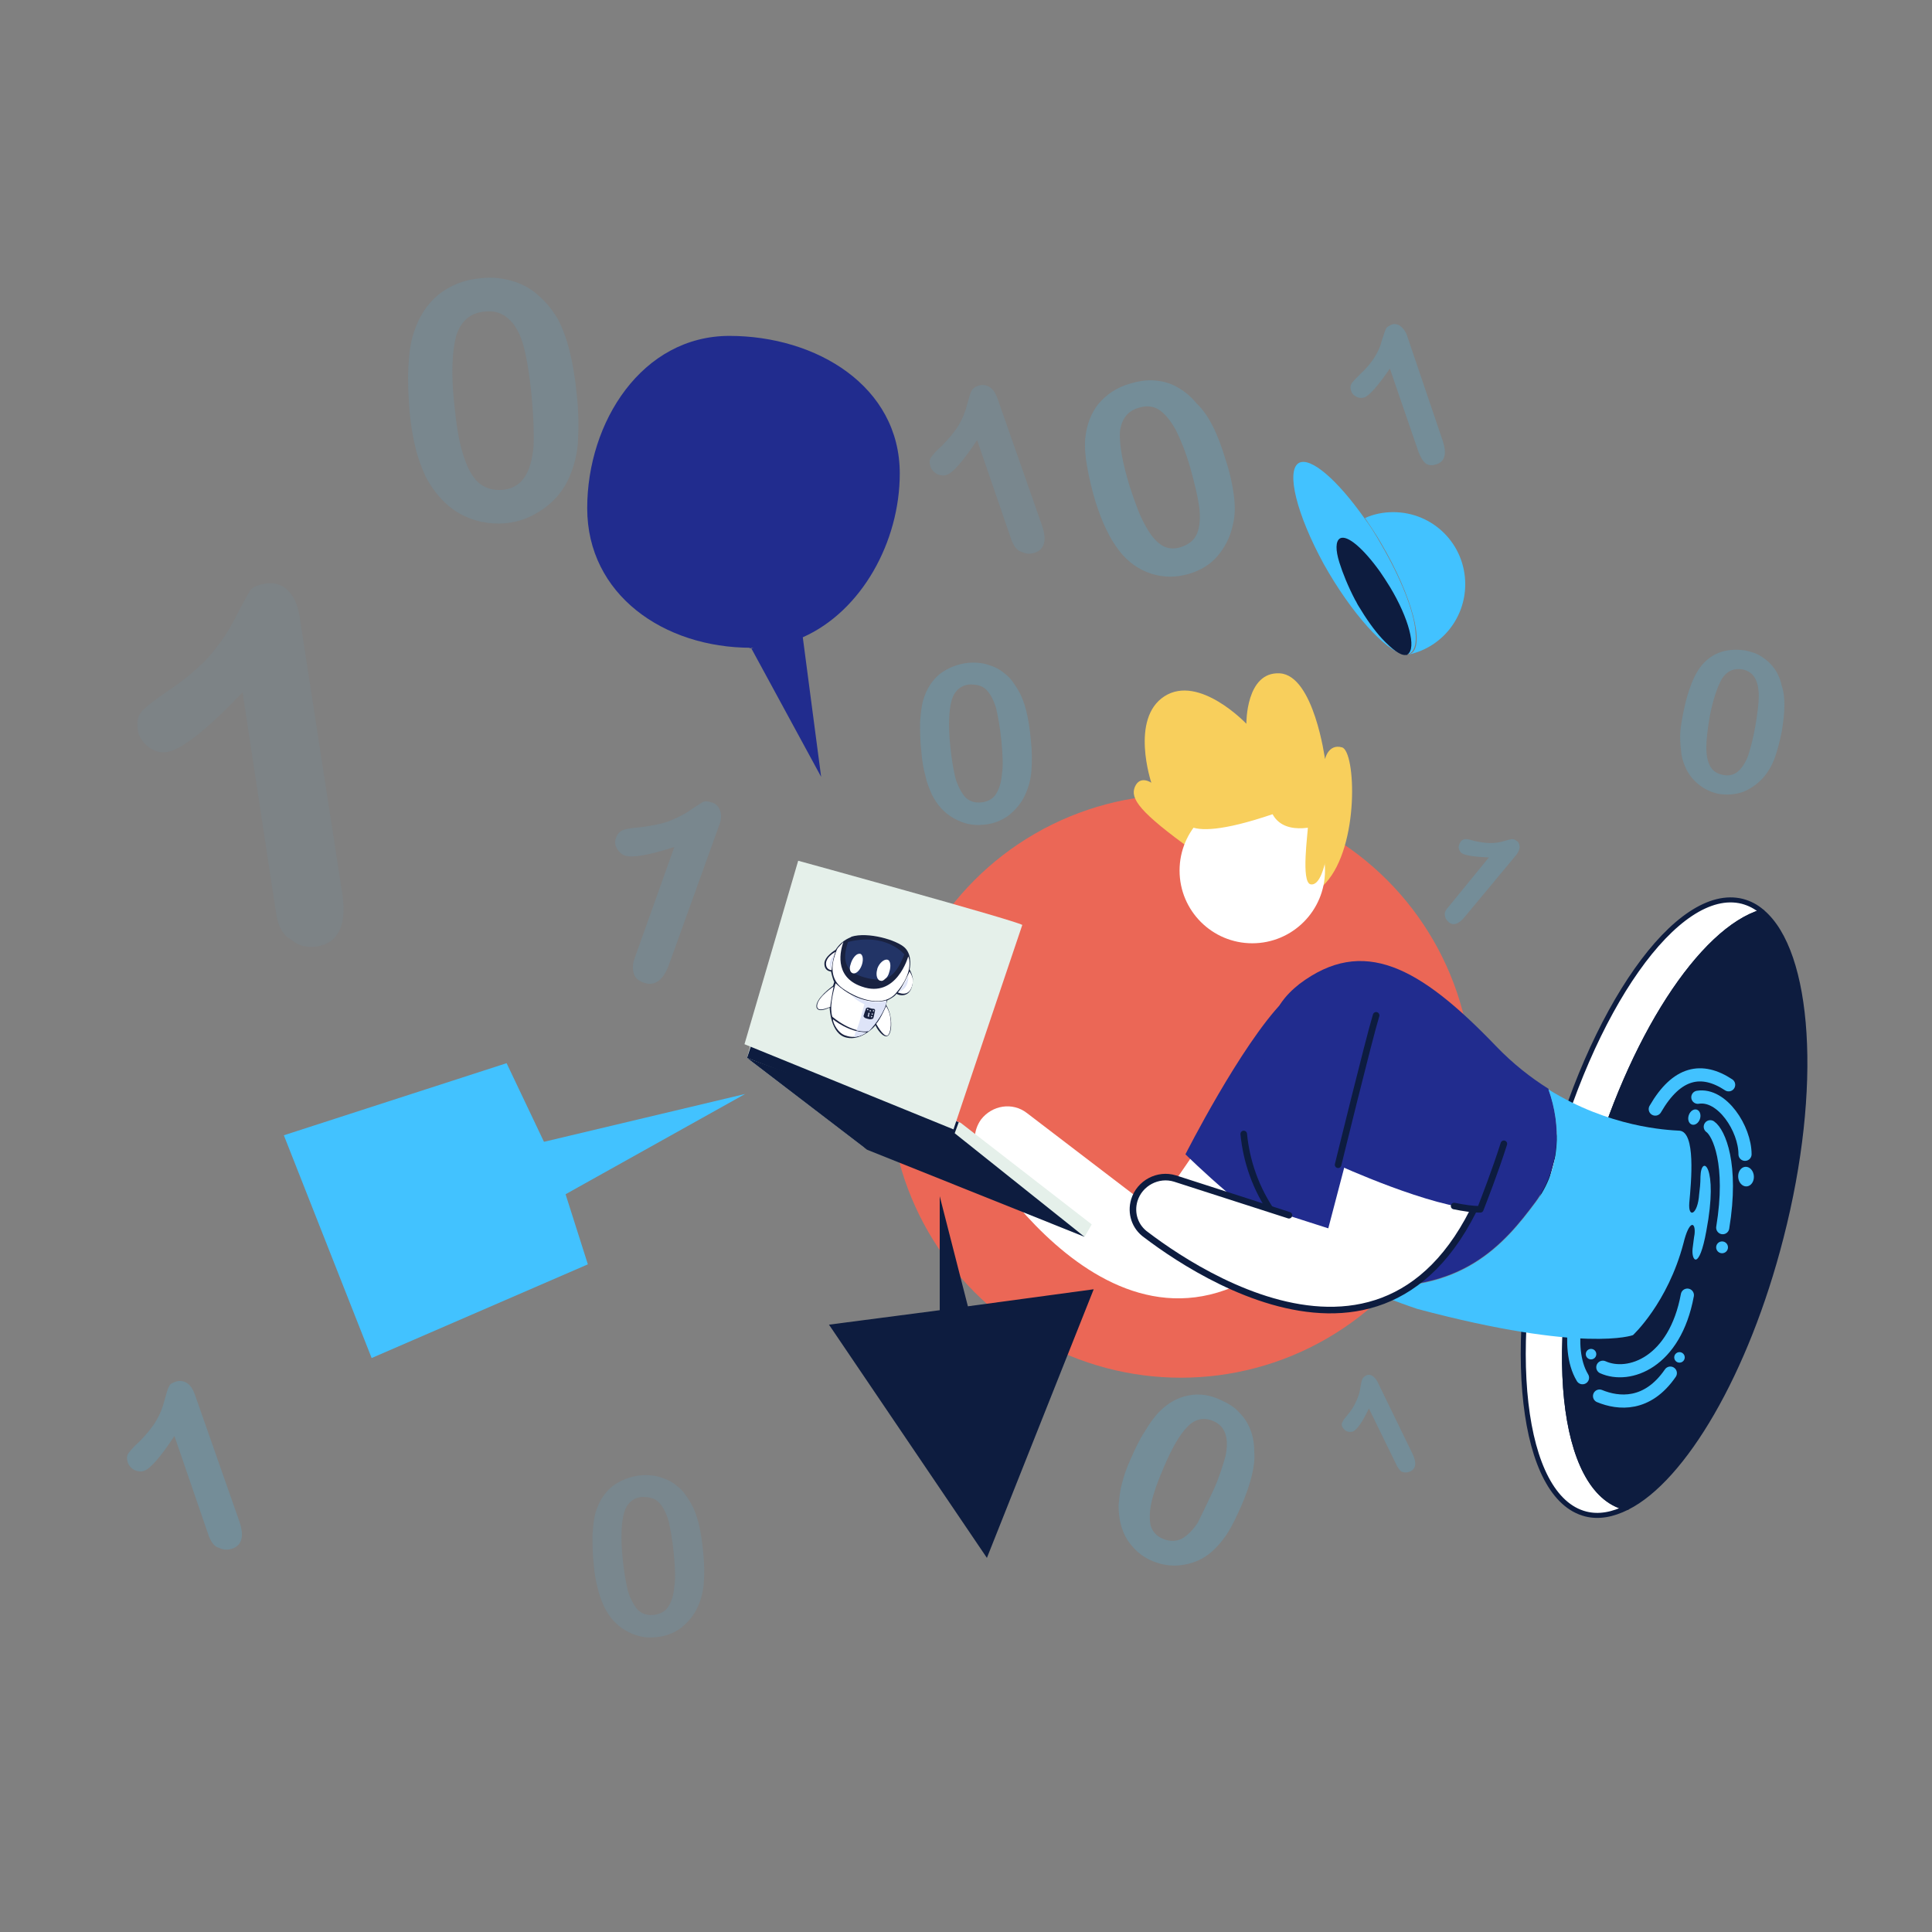 <?xml version="1.0" encoding="UTF-8" standalone="no"?><!DOCTYPE svg PUBLIC "-//W3C//DTD SVG 1.1//EN" "http://www.w3.org/Graphics/SVG/1.1/DTD/svg11.dtd"><svg width="100%" height="100%" viewBox="0 0 50 50" version="1.1" xmlns="http://www.w3.org/2000/svg" xmlns:xlink="http://www.w3.org/1999/xlink" xml:space="preserve" xmlns:serif="http://www.serif.com/" style="fill-rule:evenodd;clip-rule:evenodd;stroke-linecap:round;stroke-linejoin:round;stroke-miterlimit:10;"><rect x="0" y="0" width="50" height="50" fill="#808080" stroke="none"/><g><g><g><rect id="Artboard1" x="1.461" y="5.115" width="46.569" height="37.815" style="fill:none;"/><g><g id="ilu3"><circle cx="30.56" cy="28.109" r="7.546" style="fill:#eb6756;"/></g><g id="ilu2"><path d="M46.111,18.935c-0.052,0.271 -0.119,0.509 -0.187,0.695c-0.068,0.187 -0.17,0.356 -0.288,0.492c-0.153,0.17 -0.323,0.288 -0.526,0.373c-0.203,0.068 -0.407,0.085 -0.628,0.051c-0.254,-0.051 -0.457,-0.17 -0.627,-0.339c-0.17,-0.17 -0.288,-0.407 -0.339,-0.679c-0.017,-0.152 -0.034,-0.305 -0.034,-0.474c0,-0.17 0.034,-0.356 0.068,-0.543c0.051,-0.254 0.101,-0.475 0.169,-0.661c0.068,-0.204 0.136,-0.356 0.221,-0.492c0.136,-0.22 0.322,-0.373 0.526,-0.458c0.203,-0.085 0.441,-0.102 0.695,-0.068c0.169,0.034 0.322,0.085 0.441,0.17c0.135,0.085 0.237,0.186 0.322,0.305c0.085,0.119 0.153,0.272 0.187,0.441c0.101,0.288 0.084,0.695 -0,1.187Zm-0.679,-0.17c0.051,-0.305 0.085,-0.559 0.085,-0.746c-0,-0.203 -0.034,-0.356 -0.102,-0.474c-0.068,-0.119 -0.169,-0.187 -0.322,-0.221c-0.22,-0.034 -0.39,0.034 -0.526,0.237c-0.118,0.204 -0.237,0.543 -0.322,1.001c-0.051,0.305 -0.085,0.576 -0.085,0.78c0,0.204 0.034,0.373 0.102,0.492c0.068,0.119 0.17,0.186 0.322,0.22c0.153,0.034 0.289,0 0.39,-0.085c0.102,-0.084 0.204,-0.237 0.272,-0.423c0.067,-0.221 0.135,-0.475 0.186,-0.781Z" style="fill:#42c2ff;fill-opacity:0.19;fill-rule:nonzero;"/><path d="M32.137,38.945c-0.135,0.305 -0.254,0.559 -0.389,0.763c-0.136,0.203 -0.289,0.373 -0.459,0.509c-0.22,0.169 -0.457,0.254 -0.712,0.288c-0.254,0.034 -0.492,-0 -0.746,-0.102c-0.288,-0.119 -0.491,-0.305 -0.661,-0.559c-0.153,-0.255 -0.221,-0.543 -0.221,-0.882c0.017,-0.187 0.034,-0.373 0.085,-0.56c0.051,-0.203 0.119,-0.407 0.221,-0.627c0.118,-0.272 0.237,-0.526 0.373,-0.729c0.118,-0.204 0.254,-0.39 0.39,-0.526c0.22,-0.221 0.474,-0.356 0.746,-0.407c0.271,-0.051 0.543,-0.017 0.831,0.119c0.186,0.084 0.356,0.186 0.475,0.322c0.135,0.136 0.22,0.271 0.288,0.441c0.068,0.169 0.102,0.356 0.102,0.576c0.033,0.339 -0.085,0.814 -0.323,1.374Zm-0.729,-0.39c0.153,-0.339 0.238,-0.628 0.306,-0.865c0.05,-0.237 0.05,-0.424 -0,-0.577c-0.051,-0.152 -0.153,-0.271 -0.323,-0.339c-0.237,-0.102 -0.474,-0.051 -0.661,0.153c-0.204,0.203 -0.407,0.56 -0.627,1.085c-0.153,0.356 -0.255,0.645 -0.306,0.882c-0.051,0.237 -0.051,0.441 -0.017,0.594c0.051,0.152 0.153,0.271 0.323,0.339c0.169,0.068 0.322,0.068 0.474,-0c0.153,-0.085 0.289,-0.221 0.424,-0.424c0.102,-0.204 0.238,-0.492 0.407,-0.848Z" style="fill:#42c2ff;fill-opacity:0.19;fill-rule:nonzero;"/><path d="M31.714,11.881c0.118,0.356 0.186,0.678 0.22,0.949c0.034,0.272 0.034,0.526 -0.034,0.78c-0.068,0.305 -0.204,0.56 -0.39,0.78c-0.187,0.221 -0.441,0.373 -0.729,0.458c-0.339,0.102 -0.662,0.102 -0.984,0c-0.322,-0.102 -0.61,-0.305 -0.831,-0.593c-0.118,-0.153 -0.237,-0.34 -0.339,-0.56c-0.102,-0.203 -0.186,-0.441 -0.271,-0.695c-0.102,-0.339 -0.17,-0.628 -0.22,-0.916c-0.051,-0.271 -0.068,-0.525 -0.051,-0.729c0.033,-0.356 0.152,-0.661 0.339,-0.899c0.203,-0.237 0.458,-0.424 0.814,-0.525c0.22,-0.068 0.441,-0.102 0.644,-0.085c0.203,0.017 0.407,0.068 0.577,0.169c0.186,0.102 0.356,0.238 0.508,0.424c0.306,0.289 0.543,0.763 0.747,1.442Zm-0.916,0.203c-0.119,-0.407 -0.254,-0.729 -0.373,-0.966c-0.136,-0.238 -0.272,-0.407 -0.424,-0.509c-0.153,-0.102 -0.339,-0.119 -0.543,-0.051c-0.288,0.085 -0.441,0.305 -0.475,0.627c-0.017,0.323 0.068,0.797 0.255,1.408c0.135,0.407 0.254,0.746 0.39,0.983c0.135,0.255 0.271,0.424 0.424,0.526c0.152,0.102 0.339,0.119 0.525,0.051c0.204,-0.068 0.34,-0.186 0.407,-0.356c0.068,-0.17 0.085,-0.407 0.051,-0.678c-0.034,-0.255 -0.118,-0.611 -0.237,-1.035Z" style="fill:#42c2ff;fill-opacity:0.19;fill-rule:nonzero;"/><path d="M26.677,19.138c0.034,0.306 0.034,0.56 0.017,0.797c-0.017,0.221 -0.068,0.424 -0.153,0.611c-0.101,0.237 -0.254,0.407 -0.44,0.56c-0.187,0.135 -0.407,0.22 -0.645,0.237c-0.288,0.034 -0.543,-0.034 -0.78,-0.17c-0.237,-0.135 -0.424,-0.339 -0.559,-0.61c-0.068,-0.153 -0.136,-0.322 -0.17,-0.492c-0.051,-0.186 -0.085,-0.39 -0.102,-0.61c-0.034,-0.289 -0.034,-0.543 -0.034,-0.763c0.017,-0.221 0.034,-0.424 0.085,-0.594c0.085,-0.271 0.221,-0.492 0.424,-0.661c0.204,-0.153 0.441,-0.255 0.729,-0.289c0.187,-0.016 0.373,0 0.526,0.051c0.169,0.051 0.305,0.119 0.441,0.238c0.135,0.102 0.237,0.254 0.339,0.424c0.17,0.288 0.271,0.712 0.322,1.271Zm-0.763,0.017c-0.034,-0.339 -0.085,-0.61 -0.136,-0.831c-0.068,-0.22 -0.152,-0.373 -0.254,-0.474c-0.102,-0.102 -0.237,-0.136 -0.424,-0.136c-0.237,0.017 -0.407,0.17 -0.475,0.424c-0.068,0.254 -0.085,0.645 -0.034,1.153c0.034,0.356 0.085,0.628 0.136,0.848c0.068,0.22 0.153,0.373 0.254,0.492c0.102,0.101 0.238,0.152 0.407,0.135c0.17,-0.016 0.306,-0.084 0.39,-0.22c0.085,-0.136 0.136,-0.305 0.153,-0.526c0.034,-0.203 0.017,-0.508 -0.017,-0.865Z" style="fill:#42c2ff;fill-opacity:0.19;fill-rule:nonzero;"/><path d="M18.198,40.166c0.034,0.305 0.034,0.576 0.017,0.797c-0.017,0.22 -0.067,0.424 -0.152,0.61c-0.102,0.238 -0.255,0.407 -0.441,0.56c-0.187,0.136 -0.407,0.22 -0.644,0.237c-0.289,0.034 -0.543,-0.034 -0.781,-0.169c-0.237,-0.136 -0.423,-0.339 -0.559,-0.611c-0.068,-0.152 -0.136,-0.322 -0.17,-0.491c-0.051,-0.187 -0.085,-0.391 -0.102,-0.611c-0.033,-0.288 -0.033,-0.543 -0.033,-0.763c0.017,-0.221 0.033,-0.424 0.084,-0.594c0.085,-0.271 0.221,-0.491 0.424,-0.661c0.204,-0.153 0.441,-0.254 0.729,-0.288c0.187,-0.017 0.374,-0 0.526,0.05c0.17,0.052 0.305,0.119 0.441,0.238c0.136,0.102 0.237,0.254 0.339,0.424c0.17,0.288 0.272,0.712 0.322,1.272Zm-0.763,0.017c-0.034,-0.339 -0.084,-0.611 -0.135,-0.831c-0.068,-0.221 -0.153,-0.373 -0.255,-0.475c-0.101,-0.102 -0.237,-0.136 -0.424,-0.136c-0.237,0.017 -0.406,0.17 -0.474,0.424c-0.068,0.255 -0.085,0.645 -0.034,1.153c0.034,0.356 0.084,0.628 0.135,0.848c0.068,0.221 0.153,0.373 0.255,0.492c0.101,0.102 0.237,0.153 0.407,0.136c0.169,-0.017 0.305,-0.085 0.39,-0.221c0.085,-0.135 0.135,-0.305 0.152,-0.526c0.034,-0.203 0.017,-0.508 -0.017,-0.864Z" style="fill:#42c2ff;fill-opacity:0.11;fill-rule:nonzero;"/><path d="M14.926,10.202c0.051,0.458 0.051,0.865 0.033,1.204c-0.016,0.339 -0.101,0.644 -0.22,0.933c-0.153,0.356 -0.39,0.627 -0.678,0.831c-0.288,0.203 -0.611,0.339 -0.984,0.372c-0.424,0.034 -0.831,-0.05 -1.187,-0.254c-0.356,-0.203 -0.644,-0.525 -0.865,-0.933c-0.101,-0.22 -0.203,-0.474 -0.271,-0.763c-0.068,-0.271 -0.119,-0.576 -0.152,-0.915c-0.034,-0.424 -0.051,-0.814 -0.034,-1.153c0.016,-0.34 0.05,-0.645 0.135,-0.899c0.136,-0.424 0.339,-0.746 0.644,-1.001c0.306,-0.237 0.662,-0.39 1.103,-0.424c0.288,-0.034 0.559,0 0.797,0.068c0.237,0.068 0.475,0.187 0.661,0.356c0.204,0.17 0.373,0.373 0.526,0.628c0.237,0.441 0.407,1.085 0.492,1.95Zm-1.171,0.017c-0.05,-0.509 -0.118,-0.933 -0.203,-1.255c-0.085,-0.322 -0.22,-0.56 -0.39,-0.712c-0.17,-0.153 -0.373,-0.221 -0.627,-0.187c-0.373,0.034 -0.611,0.255 -0.729,0.628c-0.102,0.39 -0.136,0.966 -0.051,1.746c0.051,0.526 0.118,0.967 0.22,1.289c0.102,0.339 0.22,0.577 0.39,0.746c0.17,0.153 0.373,0.221 0.627,0.204c0.255,-0.017 0.458,-0.136 0.577,-0.323c0.136,-0.186 0.204,-0.457 0.238,-0.796c0.016,-0.357 -0,-0.797 -0.052,-1.34Z" style="fill:#42c2ff;fill-opacity:0.11;fill-rule:nonzero;"/><path d="M36.156,37.944l-0.729,-1.492c-0.169,0.356 -0.305,0.543 -0.407,0.594c-0.051,0.016 -0.101,0.016 -0.152,-0c-0.051,-0.017 -0.085,-0.051 -0.119,-0.102c-0.034,-0.051 -0.034,-0.102 -0,-0.153c0.017,-0.051 0.068,-0.101 0.136,-0.186c0.101,-0.119 0.169,-0.238 0.22,-0.356c0.051,-0.102 0.085,-0.221 0.102,-0.34c0.017,-0.118 0.034,-0.186 0.051,-0.22c0.017,-0.034 0.034,-0.051 0.084,-0.085c0.051,-0.034 0.119,-0.034 0.17,0c0.051,0.034 0.102,0.085 0.136,0.153l0.915,1.882c0.102,0.221 0.085,0.373 -0.067,0.441c-0.068,0.034 -0.136,0.034 -0.187,0.017c-0.051,-0 -0.102,-0.068 -0.153,-0.153Z" style="fill:#42c2ff;fill-opacity:0.19;fill-rule:nonzero;"/><path d="M37.479,23.48l1.052,-1.289c-0.391,-0.017 -0.628,-0.051 -0.713,-0.119c-0.034,-0.034 -0.068,-0.085 -0.068,-0.136c0,-0.05 0.017,-0.101 0.051,-0.152c0.034,-0.051 0.085,-0.068 0.136,-0.068c0.051,-0 0.119,0.017 0.237,0.051c0.153,0.034 0.289,0.051 0.407,0.051c0.119,-0 0.238,-0.017 0.339,-0.051c0.119,-0.034 0.187,-0.051 0.221,-0.051c0.034,-0 0.068,0.017 0.119,0.051c0.05,0.034 0.068,0.102 0.068,0.153c-0,0.067 -0.034,0.135 -0.085,0.203l-1.34,1.611c-0.153,0.187 -0.305,0.237 -0.424,0.119c-0.051,-0.051 -0.085,-0.102 -0.085,-0.17c-0.017,-0.051 0.017,-0.136 0.085,-0.203Z" style="fill:#42c2ff;fill-opacity:0.19;fill-rule:nonzero;"/><path d="M36.716,11.711l-0.746,-2.171c-0.306,0.441 -0.526,0.696 -0.662,0.747c-0.067,0.017 -0.135,0.017 -0.203,-0.017c-0.068,-0.034 -0.119,-0.085 -0.136,-0.153c-0.034,-0.085 -0.017,-0.152 0.017,-0.203c0.034,-0.051 0.119,-0.136 0.221,-0.238c0.169,-0.152 0.288,-0.305 0.373,-0.441c0.084,-0.135 0.152,-0.288 0.186,-0.44c0.051,-0.153 0.085,-0.255 0.102,-0.289c0.017,-0.034 0.068,-0.068 0.136,-0.102c0.085,-0.034 0.169,-0.016 0.237,0.034c0.068,0.051 0.136,0.136 0.17,0.238l0.932,2.747c0.102,0.322 0.051,0.525 -0.169,0.593c-0.102,0.034 -0.187,0.034 -0.272,-0.017c-0.084,-0.067 -0.135,-0.169 -0.186,-0.288Z" style="fill:#42c2ff;fill-opacity:0.19;fill-rule:nonzero;"/><path d="M16.435,24.768l1.017,-2.848c-0.678,0.22 -1.102,0.288 -1.289,0.22c-0.084,-0.034 -0.152,-0.102 -0.203,-0.186c-0.051,-0.102 -0.051,-0.187 -0.017,-0.272c0.034,-0.102 0.102,-0.169 0.187,-0.203c0.085,-0.034 0.22,-0.051 0.424,-0.068c0.288,-0.034 0.542,-0.085 0.746,-0.153c0.203,-0.085 0.39,-0.169 0.559,-0.288c0.17,-0.119 0.289,-0.187 0.339,-0.22c0.051,-0.018 0.119,-0.018 0.221,0.016c0.119,0.034 0.186,0.119 0.22,0.221c0.034,0.102 0.034,0.237 -0.034,0.39l-1.288,3.578c-0.153,0.424 -0.373,0.577 -0.662,0.475c-0.135,-0.051 -0.22,-0.119 -0.254,-0.238c-0.034,-0.119 -0.034,-0.254 0.034,-0.424Z" style="fill:#42c2ff;fill-opacity:0.11;fill-rule:nonzero;"/><path d="M7.142,23.615l-0.865,-5.697c-0.932,0.983 -1.594,1.492 -1.95,1.543c-0.169,0.033 -0.339,-0.017 -0.492,-0.136c-0.152,-0.119 -0.254,-0.271 -0.271,-0.458c-0.034,-0.22 0.017,-0.373 0.136,-0.492c0.119,-0.118 0.339,-0.288 0.644,-0.491c0.475,-0.323 0.831,-0.628 1.102,-0.933c0.255,-0.305 0.492,-0.644 0.662,-1.001c0.186,-0.356 0.305,-0.576 0.373,-0.678c0.068,-0.085 0.186,-0.135 0.39,-0.169c0.22,-0.034 0.407,0.016 0.576,0.169c0.153,0.153 0.255,0.373 0.306,0.678l1.102,7.156c0.136,0.831 -0.102,1.306 -0.661,1.391c-0.255,0.034 -0.475,-0.017 -0.645,-0.169c-0.254,-0.136 -0.356,-0.374 -0.407,-0.713Z" style="fill:#42c2ff;fill-opacity:0.05;fill-rule:nonzero;"/><path d="M5.412,39.776l-0.898,-2.612c-0.356,0.543 -0.628,0.848 -0.78,0.899c-0.085,0.034 -0.17,0.017 -0.255,-0.017c-0.085,-0.051 -0.135,-0.102 -0.169,-0.186c-0.034,-0.102 -0.034,-0.187 0.017,-0.255c0.051,-0.068 0.135,-0.169 0.271,-0.288c0.187,-0.187 0.339,-0.373 0.441,-0.543c0.102,-0.169 0.169,-0.339 0.22,-0.542c0.051,-0.187 0.085,-0.306 0.119,-0.356c0.017,-0.051 0.068,-0.085 0.17,-0.119c0.101,-0.034 0.203,-0.017 0.288,0.034c0.085,0.051 0.153,0.152 0.203,0.288l1.154,3.29c0.135,0.39 0.067,0.627 -0.187,0.712c-0.119,0.034 -0.22,0.034 -0.322,-0.017c-0.136,-0.034 -0.204,-0.136 -0.272,-0.288Z" style="fill:#42c2ff;fill-opacity:0.19;fill-rule:nonzero;"/><path d="M26.185,14l-0.898,-2.611c-0.356,0.543 -0.628,0.848 -0.781,0.899c-0.084,0.034 -0.169,0.017 -0.254,-0.017c-0.085,-0.051 -0.135,-0.102 -0.169,-0.187c-0.034,-0.102 -0.034,-0.186 0.017,-0.254c0.05,-0.068 0.135,-0.17 0.271,-0.289c0.186,-0.186 0.339,-0.372 0.441,-0.542c0.101,-0.17 0.169,-0.339 0.22,-0.543c0.051,-0.186 0.085,-0.305 0.119,-0.356c0.034,-0.051 0.068,-0.085 0.17,-0.119c0.101,-0.034 0.203,-0.016 0.288,0.034c0.085,0.051 0.152,0.153 0.203,0.289l1.153,3.289c0.136,0.39 0.068,0.628 -0.186,0.713c-0.119,0.034 -0.221,0.034 -0.322,-0.017c-0.136,-0.034 -0.204,-0.136 -0.272,-0.289Z" style="fill:#42c2ff;fill-opacity:0.11;fill-rule:nonzero;"/></g><g id="Capa_5"><path d="M23.286,12.254c-0,-2.256 -2.154,-3.561 -4.409,-3.561c-2.256,-0 -3.68,2.221 -3.68,4.459c0,2.239 1.984,3.612 4.239,3.612c0.204,0 -0.186,0.034 0,0l1.815,3.341l-0.475,-3.612c1.526,-0.678 2.51,-2.476 2.51,-4.239Z" style="fill:#212c8e;fill-rule:nonzero;"/><path d="M19.284,28.312l-5.206,1.238l-0.967,-2.035l-5.765,1.866l2.272,5.765l5.596,-2.425l-0.577,-1.814l4.647,-2.595Z" style="fill:#42c2ff;fill-rule:nonzero;"/><path d="M25.049,33.807l-0.729,-2.849l0,2.95l-2.866,0.374l4.087,6.036l2.764,-6.952l-3.256,0.441Z" style="fill:#0d1c3f;fill-rule:nonzero;"/></g><g id="ilu1"><path d="M30.883,22.021c-1.391,-1 -1.645,-1.356 -1.51,-1.662c0.136,-0.305 0.424,-0.101 0.424,-0.101c0,-0 -0.559,-1.662 0.34,-2.239c0.898,-0.576 2.119,0.712 2.119,0.712c0,0 -0.017,-1.356 0.865,-1.305c0.882,0.051 1.17,2.221 1.17,2.221c0,0 0.085,-0.407 0.441,-0.305c0.356,0.102 0.458,2.544 -0.424,3.51c-0.661,0.729 -1.356,-0.373 -1.356,-0.373l-2.069,-0.458Z" style="fill:#f8cf5c;fill-rule:nonzero;"/><circle cx="32.409" cy="22.53" r="1.882" style="fill:#fff;"/><path d="M33.85,21.377c0,0.169 -0.186,1.458 0.068,1.509c0.254,0.051 0.373,-0.559 0.373,-0.559l0.102,-0.882l-0.356,-0.306l-0.187,0.238Z" style="fill:#f8cf5c;fill-rule:nonzero;"/><path d="M30.628,21.021c0,-0 -0.339,0.949 2.306,0.051c0.34,0.627 1.306,0.254 1.306,0.254l-0.39,-1.017c0,-0 -0.983,-0.594 -1.136,-0.628c-0.136,-0.034 -0.729,0.458 -0.729,0.458l-1.357,0.882Z" style="fill:#f8cf5c;fill-rule:nonzero;"/><g><path d="M32.918,26.922l-3.036,4.409l-3.307,-2.527c-0.373,-0.288 -0.898,-0.203 -1.187,0.17c-0.203,0.288 -0.22,0.661 -0.017,0.949c1.17,1.781 5.512,7.394 10.056,-0.169" style="fill:#fff;fill-rule:nonzero;"/><path d="M35.716,29.516c-0.289,0.797 -1.662,2.374 -1.968,2.697c-1.153,-0.441 -3.069,-2.34 -3.069,-2.34c0,-0 1.425,-2.815 2.527,-3.952" style="fill:#212c8e;fill-rule:nonzero;"/></g><g><path d="M41.176,30.517c1.017,-3.663 2.866,-6.461 4.426,-6.919c-0.153,-0.135 -0.322,-0.22 -0.509,-0.271c-1.679,-0.424 -3.934,2.781 -5.053,7.156c-1.12,4.375 -0.679,8.275 1,8.699c0.339,0.085 0.695,0.017 1.068,-0.169l-0.05,-0c-1.679,-0.424 -2.069,-4.24 -0.882,-8.496Z" style="fill:#fff;fill-rule:nonzero;stroke:#0d1c3f;stroke-width:0.13px;"/><path d="M46.093,32.026c1.001,-3.883 0.747,-7.393 -0.491,-8.428c-1.56,0.458 -3.409,3.273 -4.426,6.919c-1.187,4.273 -0.797,8.072 0.882,8.496l0.05,-0c1.459,-0.729 3.087,-3.477 3.985,-6.987Z" style="fill:#0d1c3f;fill-rule:nonzero;stroke:#0d1c3f;stroke-width:0.13px;"/></g><g><path d="M44.262,29.16c0.22,0.153 0.593,0.967 0.322,2.612" style="fill:none;fill-rule:nonzero;stroke:#42c2ff;stroke-width:0.34px;"/><path d="M43.94,28.397c0.627,-0.101 1.221,0.814 1.221,1.476" style="fill:none;fill-rule:nonzero;stroke:#42c2ff;stroke-width:0.34px;"/><path d="M44.737,28.075c-0.695,-0.458 -1.34,-0.339 -1.899,0.628" style="fill:none;fill-rule:nonzero;stroke:#42c2ff;stroke-width:0.34px;"/><path d="M41.481,35.384c0.678,0.305 1.865,-0.119 2.188,-1.866" style="fill:none;fill-rule:nonzero;stroke:#42c2ff;stroke-width:0.34px;"/><path d="M41.396,36.13c0.492,0.203 1.238,0.271 1.832,-0.594" style="fill:none;fill-rule:nonzero;stroke:#42c2ff;stroke-width:0.34px;"/><path d="M40.921,33.451c0,-0 -0.457,1.39 0.034,2.204" style="fill:none;fill-rule:nonzero;stroke:#42c2ff;stroke-width:0.34px;"/></g><g><path d="M39.734,31.127c0.645,-0.881 0.679,-1.984 0.339,-2.933c-0.457,-0.288 -0.915,-0.645 -1.356,-1.102c-1.984,-2.069 -3.442,-2.849 -5.087,-1.611c-0.526,0.39 -1.069,1.254 -1.323,2.289c-0.119,0.492 -0.17,1.034 -0.119,1.594c0.136,1.39 0.933,2.866 2.985,3.9c2.645,0.271 3.781,-1.068 4.561,-2.137Z" style="fill:none;fill-rule:nonzero;"/><path d="M32.188,29.347c0.136,1.39 0.933,2.866 2.985,3.9c2.645,0.271 3.764,-1.068 4.561,-2.136c0.645,-0.882 0.679,-1.985 0.339,-2.934c-0.457,-0.288 -0.915,-0.644 -1.356,-1.103c-1.984,-2.068 -3.442,-2.848 -5.087,-1.61c-0.17,0.135 -0.356,0.305 -0.509,0.542" style="fill:#212c8e;fill-rule:nonzero;"/><path d="M32.188,29.347c0.136,1.39 0.933,2.866 2.985,3.9" style="fill:none;fill-rule:nonzero;stroke:#0d1c3f;stroke-width:0.17px;"/><path d="M42.261,34.553c-0,-0 0.899,-0.831 1.306,-2.374c0.152,-0.628 0.322,-0.56 0.288,-0.238c-0.017,0.085 -0.034,0.255 -0.051,0.373c-0.034,0.323 0.17,0.577 0.356,-0.458c0.322,-1.695 -0.135,-2 -0.152,-1.407c-0,0.187 -0.017,0.322 -0.034,0.458c-0.034,0.526 -0.289,0.644 -0.255,0.22c0.051,-0.559 0.17,-1.831 -0.254,-1.865c-0.322,-0.017 -1.814,-0.085 -3.392,-1.068c0.34,0.949 0.323,2.069 -0.339,2.933c-0.78,1.052 -1.916,2.408 -4.561,2.137c0.441,0.221 0.95,0.424 1.509,0.611c4.324,1.153 5.579,0.678 5.579,0.678Z" style="fill:#42c2ff;fill-rule:nonzero;"/></g><g><path d="M35.732,26.617l-1.356,5.172l-3.968,-1.272c-0.441,-0.136 -0.916,0.119 -1.052,0.56c-0.101,0.339 0.017,0.695 0.306,0.898c1.695,1.289 7.698,5.087 9.411,-3.561" style="fill:#fff;fill-rule:nonzero;"/><path d="M33.358,31.45l-2.95,-0.95c-0.441,-0.136 -0.916,0.119 -1.052,0.56c-0.101,0.339 0.017,0.695 0.306,0.898c1.695,1.289 7.698,5.088 9.411,-3.561" style="fill:none;fill-rule:nonzero;stroke:#0d1c3f;stroke-width:0.17px;"/><path d="M39.226,28.109c-0,0.848 -0.763,2.798 -0.933,3.188c-1.238,-0.034 -3.68,-1.153 -3.68,-1.153c0,-0 0.797,-3.256 0.984,-3.867" style="fill:#212c8e;fill-rule:nonzero;"/><path d="M34.63,30.144c0,-0 0.797,-3.256 0.984,-3.867" style="fill:#eb6756;fill-rule:nonzero;stroke:#0d1c3f;stroke-width:0.17px;"/><path d="M38.92,29.601c-0.237,0.746 -0.525,1.476 -0.61,1.696c-0.204,0 -0.424,-0.034 -0.678,-0.085" style="fill:none;fill-rule:nonzero;stroke:#0d1c3f;stroke-width:0.17px;"/></g><g><path d="M28.254,31.687l-0.186,0.322l-5.715,-2.323l-3.019,-2.306l0.136,-0.526l5.393,2.205l3.391,2.628Z" style="fill:#e5f0ea;fill-rule:nonzero;"/><path d="M28.068,32.009l-3.358,-2.679l-5.376,-1.95l3.104,2.374l5.63,2.255Z" style="fill:#0d1c3f;fill-rule:nonzero;"/><path d="M24.812,29.042l-0.136,0.373l-5.342,-2.035l0.136,-0.424l5.342,2.086Z" style="fill:#0d1c3f;fill-rule:nonzero;"/></g><path d="M19.267,27.024l1.39,-4.748c0,-0 5.562,1.526 5.8,1.661c-0.204,0.594 -1.781,5.291 -1.781,5.291l-5.409,-2.204Z" style="fill:#e5f0ea;fill-rule:nonzero;"/><circle cx="44.567" cy="32.281" r="0.153" style="fill:#42c2ff;"/><circle cx="43.465" cy="35.129" r="0.136" style="fill:#42c2ff;"/><circle cx="41.176" cy="35.045" r="0.136" style="fill:#42c2ff;"/><path d="M43.915,28.718c0.079,0.027 0.115,0.136 0.079,0.242c-0.036,0.106 -0.13,0.171 -0.21,0.143c-0.08,-0.027 -0.115,-0.135 -0.079,-0.241c0.036,-0.107 0.13,-0.171 0.21,-0.144Z" style="fill:#42c2ff;"/><path d="M45.39,30.438c0.009,0.14 -0.075,0.259 -0.187,0.266c-0.112,0.007 -0.21,-0.101 -0.219,-0.241c-0.009,-0.14 0.075,-0.259 0.187,-0.266c0.112,-0.007 0.21,0.101 0.219,0.241Z" style="fill:#42c2ff;"/><path d="M36.512,16.917c-0.016,0 -0.033,0.017 -0.033,0.017c0.83,-0.186 1.441,-0.933 1.441,-1.815c-0,-1.034 -0.831,-1.865 -1.865,-1.865c-0.255,0 -0.509,0.051 -0.729,0.153c0.135,0.203 0.288,0.424 0.423,0.661c0.797,1.357 1.137,2.646 0.763,2.849Z" style="fill:#42c2ff;fill-rule:nonzero;"/><path d="M35.732,14.068c-0.135,-0.237 -0.271,-0.458 -0.424,-0.661c-0.695,-0.984 -1.39,-1.594 -1.695,-1.425c-0.339,0.204 -0.051,1.34 0.644,2.612c0.051,0.085 0.085,0.152 0.136,0.237c0.746,1.255 1.611,2.137 2.018,2.103c0.017,-0 0.034,-0.017 0.051,-0.017c0.017,0 0.034,0 0.034,-0.017c0.118,-0.068 0.169,-0.271 0.135,-0.559c-0.034,-0.509 -0.373,-1.374 -0.899,-2.273Z" style="fill:#42c2ff;fill-rule:nonzero;"/><g><path d="M35.97,15.187c-0.085,-0.135 -0.17,-0.271 -0.254,-0.39c-0.424,-0.593 -0.848,-0.966 -1.035,-0.864c-0.119,0.067 -0.119,0.305 -0.017,0.627c0.085,0.271 0.221,0.611 0.407,0.967c0.034,0.05 0.051,0.101 0.085,0.152c0.203,0.339 0.407,0.628 0.61,0.848c0.255,0.271 0.475,0.441 0.611,0.424l0.034,-0c-0,-0 0.017,-0 0.017,-0.017c0.237,-0.153 0.034,-0.933 -0.458,-1.747Z" style="fill:#0d1c3f;fill-rule:nonzero;"/></g><g><path d="M21.624,24.582c-0,-0 -0.289,0.169 -0.289,0.356c0,0.203 0.17,0.203 0.17,0.203c0,0 0.051,0.221 0.085,0.272c-0.017,0.068 -0.034,0.101 -0.034,0.101c-0,0 -0.475,0.34 -0.424,0.56c0.051,0.153 0.339,0 0.339,0c0,0 0.017,0.695 0.441,0.78c0.373,0.085 0.712,-0.271 0.746,-0.322c0.017,0.068 0.204,0.356 0.322,0.271c0.119,-0.085 0.119,-0.542 -0.05,-0.797c0.016,-0.068 0.034,-0.118 0.034,-0.118c-0,-0 0.186,-0.085 0.237,-0.17c0.068,0.051 0.424,0.136 0.424,-0.39c-0.034,-0.17 -0.085,-0.237 -0.085,-0.237c0,-0 0.085,-0.357 -0.119,-0.56c-0.203,-0.203 -0.966,-0.424 -1.39,-0.288c0.017,0.017 -0.221,0.051 -0.407,0.339Z" style="fill:#192240;fill-rule:nonzero;"/><path d="M23.404,24.701c0,-0 -0.458,-0.577 -1.458,-0.323c-0.17,0.509 -0.051,0.78 0.424,0.916c0.543,0.153 0.797,0.017 1.034,-0.593Z" style="fill:#223466;fill-rule:nonzero;"/><path d="M23.506,24.751c0,0 -0.305,1.103 -1.204,0.781c-0.746,-0.255 -0.542,-0.967 -0.475,-1.154c-0.152,0.17 -0.152,0.136 -0.203,0.289c-0.051,0.152 -0.221,0.627 0.186,0.915c0.458,0.322 1.086,0.492 1.391,0.102c0.356,-0.407 0.373,-0.763 0.305,-0.933Z" style="fill:#fff;fill-rule:nonzero;"/><path d="M21.624,24.633c-0,-0 -0.305,0.152 -0.238,0.373c0.034,0.101 0.136,0.101 0.136,0.101c-0,0 0.034,-0.356 0.102,-0.474Z" style="fill:#fff;fill-rule:nonzero;"/><path d="M23.54,25.141c0,0 -0.186,0.424 -0.305,0.543c0.085,0.034 0.339,0.119 0.39,-0.271c0.017,-0.119 -0.085,-0.272 -0.085,-0.272Z" style="fill:#fff;fill-rule:nonzero;"/><path d="M21.59,24.718c-0,-0 -0.187,0.169 -0.085,0.373c0.017,-0.187 0.085,-0.373 0.085,-0.373Z" style="fill:#dee4f8;fill-rule:nonzero;"/><path d="M23.506,25.26c0,0 0.034,0.305 -0.237,0.407c0.152,-0.203 0.237,-0.407 0.237,-0.407Z" style="fill:#dee4f8;fill-rule:nonzero;"/><path d="M22.319,24.921c-0.034,0.152 -0.136,0.271 -0.22,0.271c-0.085,0 -0.136,-0.101 -0.085,-0.237c0.034,-0.136 0.136,-0.271 0.22,-0.271c0.068,-0.017 0.119,0.084 0.085,0.237Z" style="fill:#fff;fill-rule:nonzero;"/><path d="M21.573,25.532c0,-0 -0.085,0.44 -0.085,0.525c-0.051,0.017 -0.373,0.17 -0.339,-0.051c0.034,-0.22 0.424,-0.474 0.424,-0.474Z" style="fill:#fff;fill-rule:nonzero;"/><path d="M22.93,26.04c-0,0 -0.136,0.322 -0.255,0.458c0.051,0.085 0.238,0.407 0.322,0.271c0.085,-0.135 0.085,-0.525 -0.067,-0.729Z" style="fill:#fff;fill-rule:nonzero;"/><path d="M21.539,26.311c0,0 0.526,0.458 0.95,0.357c0.169,-0.17 0.424,-0.526 0.457,-0.78c-0.152,0.05 -0.729,0.118 -1.322,-0.441c-0.085,0.322 -0.153,0.627 -0.085,0.864Z" style="fill:#fff;fill-rule:nonzero;"/><path d="M21.556,26.379c-0,0 0.407,0.339 0.865,0.339c-0.085,0.068 -0.288,0.17 -0.526,0.085c-0.203,-0.051 -0.339,-0.322 -0.339,-0.424Z" style="fill:#fff;fill-rule:nonzero;"/><g><path d="M22.489,26.685c0.169,-0.17 0.424,-0.526 0.457,-0.781c-0.118,0.034 -0.491,0.085 -0.915,-0.152c0.034,0.034 0.119,0.136 0.339,0.237c-0.051,0.187 -0.119,0.458 -0.204,0.679c-0.016,-0 0.221,0.05 0.323,0.017Z" style="fill:#dee4f8;fill-rule:nonzero;"/><path d="M22.421,26.718c-0.102,0 -0.187,-0.016 -0.271,-0.033c-0.017,0.05 -0.034,0.118 -0.051,0.152c-0.017,0 0.169,0 0.322,-0.119Z" style="fill:#dee4f8;fill-rule:nonzero;"/></g><path d="M22.607,26.329c0.017,-0.052 0.017,-0.085 0.034,-0.153c0.017,-0.034 0,-0.068 -0.034,-0.068c-0.05,0 -0.084,-0.017 -0.135,-0.034c-0.034,0 -0.068,0.017 -0.068,0.051c-0.017,0.051 -0.034,0.085 -0.051,0.152c-0.017,0.034 0.017,0.052 0.034,0.068c0.051,0.017 0.102,0.034 0.136,0.034c0.05,0 0.084,-0.017 0.084,-0.05Zm-0.152,-0.187c-0.017,-0 -0.017,-0.017 -0.017,-0.017c-0,-0.017 0.017,-0.017 0.017,-0.017c0.017,0 0.017,0.017 0.017,0.017c-0,0.017 -0.017,0.034 -0.017,0.017Zm0.152,-0c0.017,-0 0.017,0.017 0.017,0.017c0,0.017 -0.017,0.017 -0.017,0.017c-0.017,-0 -0.017,-0.017 -0.017,-0.017c0,-0 0,-0.017 0.017,-0.017Zm-0.084,0.034c-0.018,-0 -0.018,-0.017 -0.018,-0.017c0,-0.017 0.018,-0.017 0.018,-0.017c0.016,-0 0.016,0.017 0.016,0.017c0,-0 0,0.017 -0.016,0.017Zm-0.051,0.135c-0.017,0 -0.017,-0.016 -0.017,-0.016c0.017,-0.034 0.017,-0.051 0.017,-0.068c-0,-0.017 0.017,-0.017 0.017,-0.017c0.016,-0 0.016,0.017 0.016,0.017c-0.016,0.034 -0.016,0.05 -0.016,0.068c0.016,0.016 -0,0.016 -0.017,0.016Zm0.101,-0.05c-0.016,-0 -0.016,-0.017 -0.016,-0.017c-0,-0.017 0.016,-0.017 0.016,-0.017c0.017,-0 0.017,0.017 0.017,0.017c0,0.017 -0.017,0.017 -0.017,0.017Zm-0.016,0.068c-0.018,-0 -0.018,-0.018 -0.018,-0.018c0,-0.016 0.018,-0.016 0.018,-0.016c0.016,-0 0.016,0.016 0.016,0.016c0,0.018 -0.016,0.018 -0.016,0.018Z" style="fill:#192240;fill-rule:nonzero;"/><path d="M23.014,25.158c0.051,-0.152 0.034,-0.305 -0.05,-0.322c-0.085,-0.017 -0.204,0.085 -0.255,0.221c-0.034,0.118 -0.034,0.22 0.017,0.288c0.017,0.017 0.034,0.034 0.051,0.034c0.051,0.017 0.085,-0 0.136,-0.051c0.051,-0.034 0.084,-0.102 0.101,-0.17Z" style="fill:#fff;fill-rule:nonzero;"/></g></g></g></g></g></g></svg>